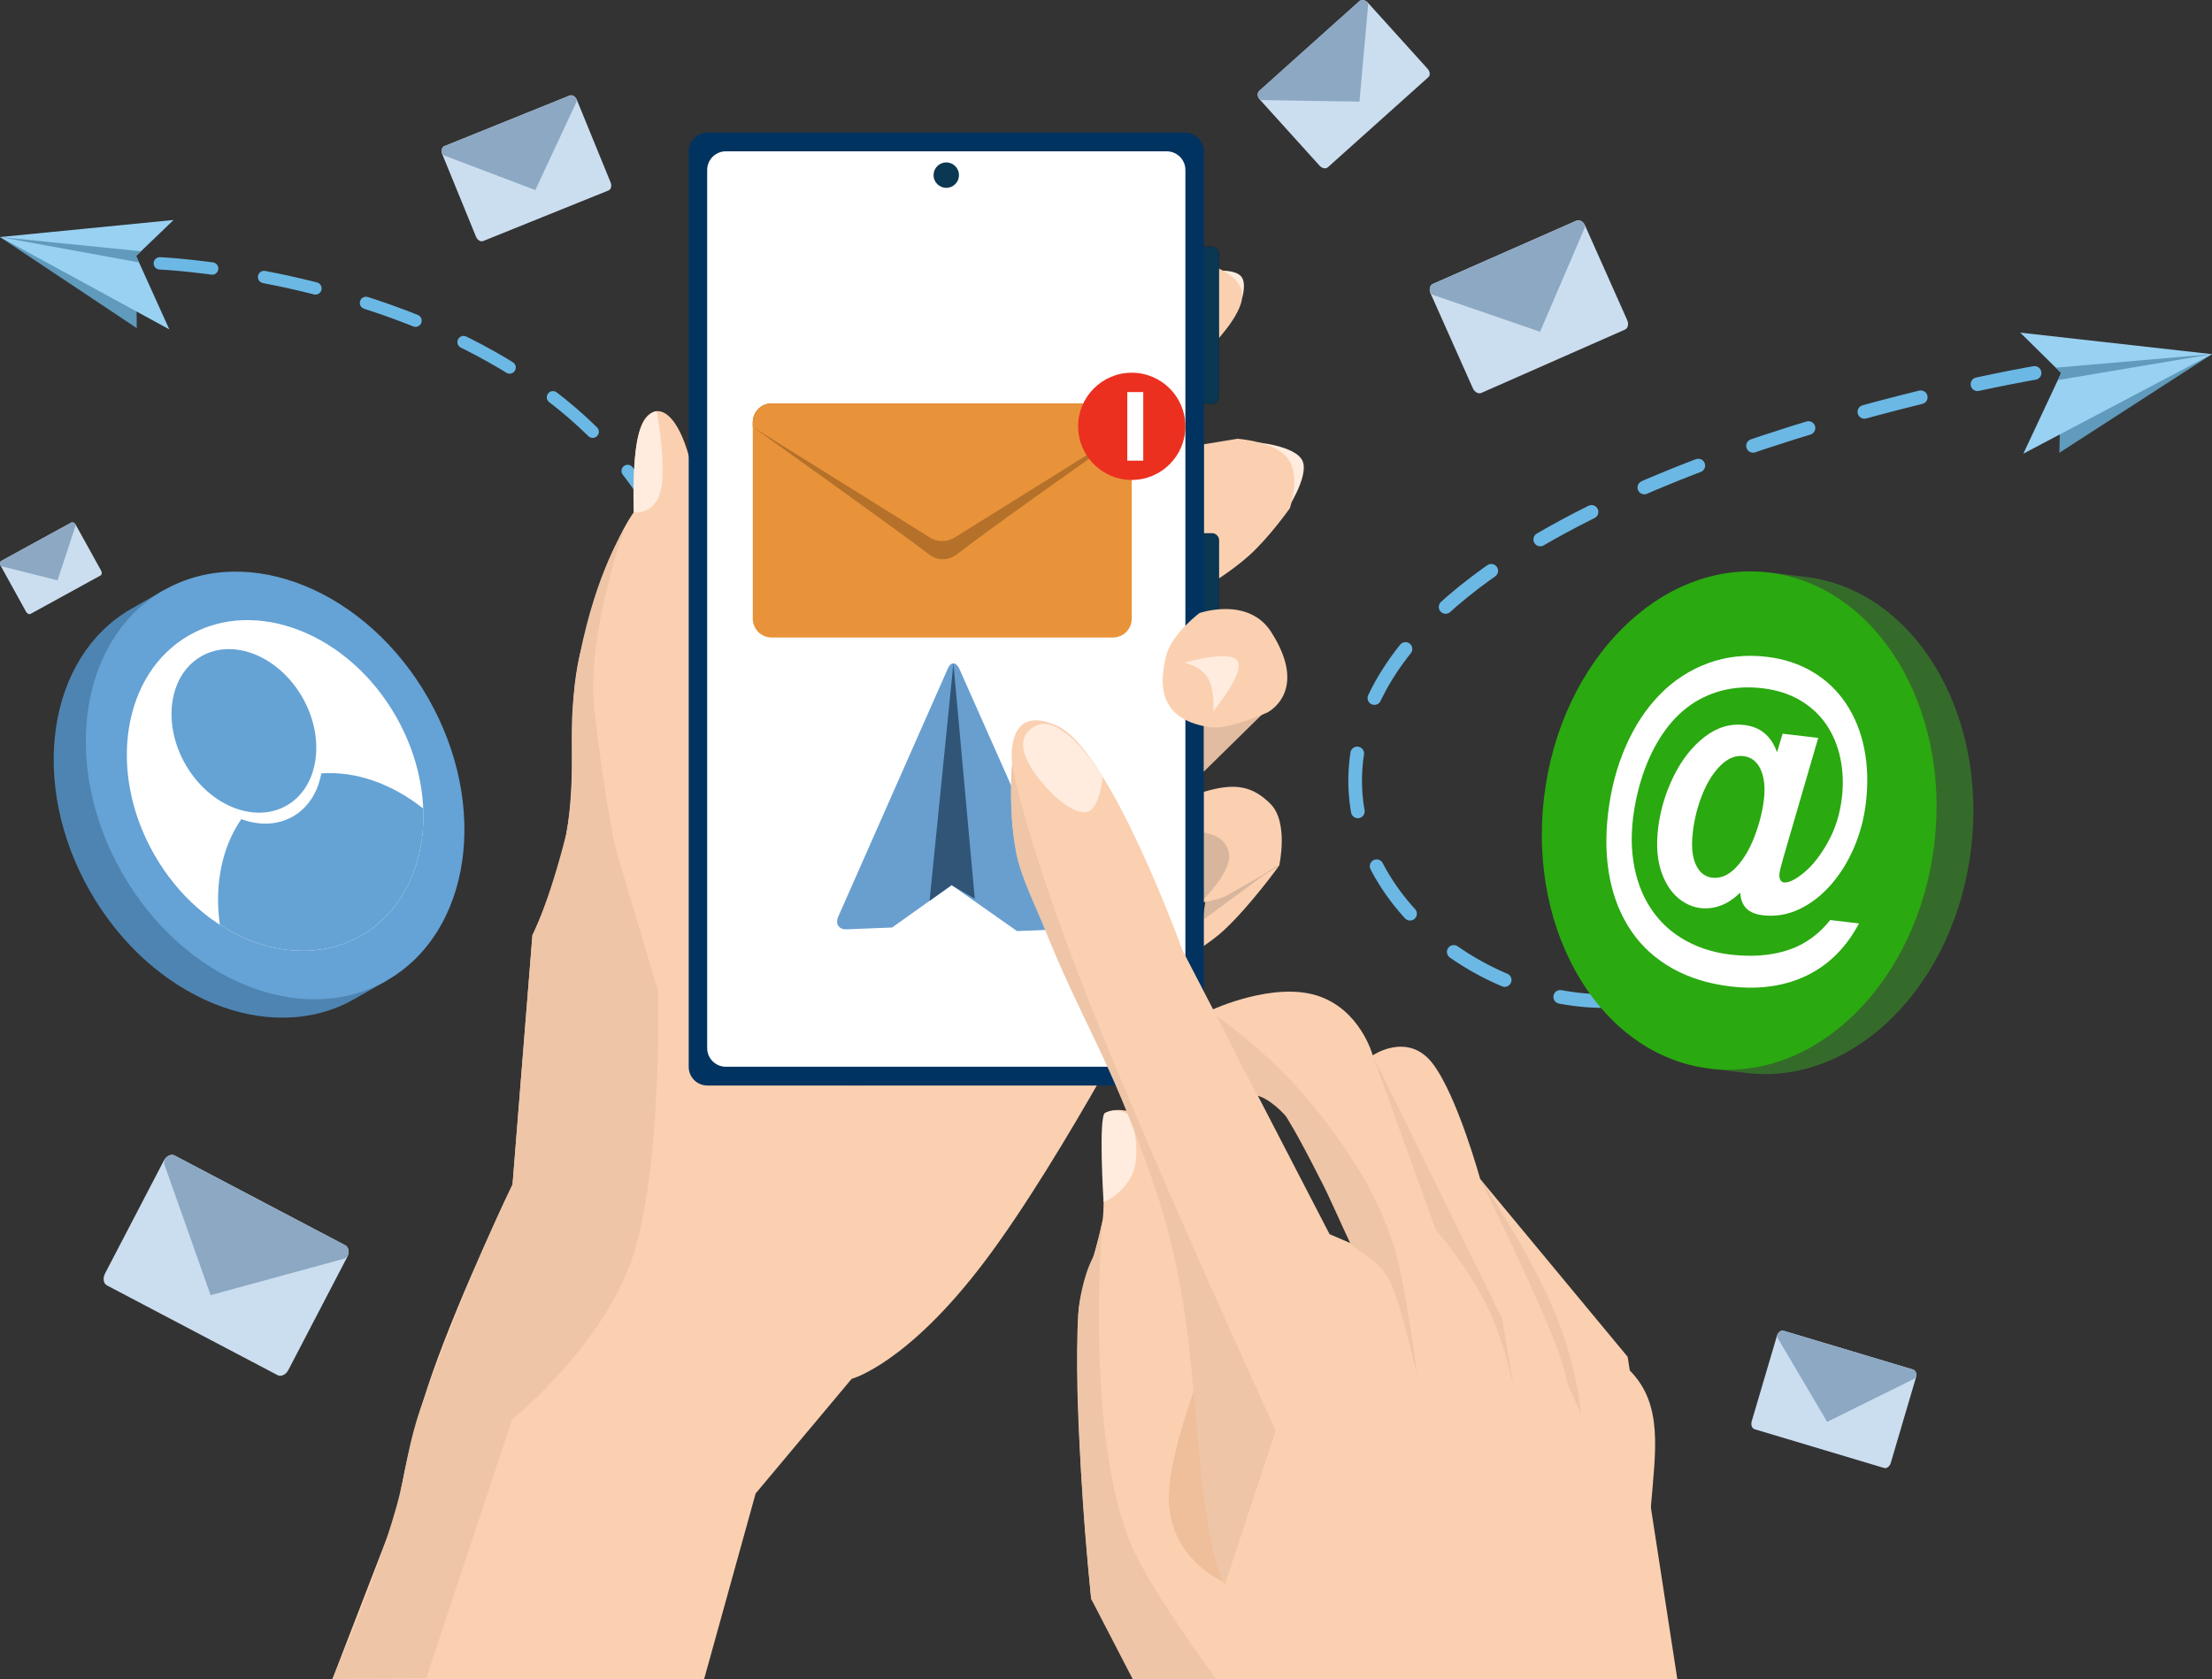 <?xml version="1.0" encoding="UTF-8"?>
<svg xmlns="http://www.w3.org/2000/svg" version="1.1" viewBox="0 0 5015.6 3808">
  <rect x="0" y="0" width="5015.6" height="3808" fill="#333333" stroke="none"/>
  <defs>
    <style>
      .cls-1 {
        fill: #cbdef0;
      }

      .cls-2 {
        fill: #65a3d5;
      }

      .cls-3 {
        fill: #0a3751;
        stroke: #000;
        stroke-width: .2px;
      }

      .cls-3, .cls-4, .cls-5, .cls-6, .cls-7, .cls-8, .cls-9, .cls-10, .cls-11 {
        fill-rule: evenodd;
      }

      .cls-3, .cls-12, .cls-13 {
        stroke-linecap: round;
        stroke-linejoin: round;
      }

      .cls-4 {
        fill: #eb3020;
      }

      .cls-14 {
        fill: #305576;
      }

      .cls-15, .cls-5 {
        fill: #fff;
      }

      .cls-16 {
        fill: #99d1f2;
      }

      .cls-17 {
        fill: #2aa910;
      }

      .cls-18 {
        fill: #e2bca1;
      }

      .cls-19 {
        fill: #699fcf;
      }

      .cls-20 {
        fill: #8da8c3;
      }

      .cls-21 {
        fill: #efbe9b;
      }

      .cls-12 {
        stroke-dasharray: 132 132;
        stroke-width: 31px;
      }

      .cls-12, .cls-13 {
        fill: none;
        stroke: #6bb8e5;
      }

      .cls-22 {
        fill: #ddb699;
      }

      .cls-13 {
        stroke-dasharray: 119.3 119.3;
        stroke-width: 28px;
      }

      .cls-23 {
        fill: #d7b69d;
      }

      .cls-6 {
        fill: #356b2a;
      }

      .cls-7 {
        fill: #b5712a;
      }

      .cls-24 {
        fill: #609abc;
      }

      .cls-25 {
        fill: #eec5a7;
      }

      .cls-26 {
        fill: #fad0b1;
      }

      .cls-8 {
        fill: #013360;
      }

      .cls-9 {
        fill: #e8933a;
      }

      .cls-27 {
        fill: #ffecde;
      }

      .cls-10 {
        fill: #65a2d5;
      }

      .cls-11 {
        fill: #4e84b1;
      }
    </style>
  </defs>
  <!-- Generator: Adobe Illustrator 28.7.1, SVG Export Plug-In . SVG Version: 1.2.0 Build 142)  -->
  <g>
    <g id="Layer_1">
      <g>
        <path class="cls-13" d="M362.4,597.3s1148.9,47.1,1233.7,915.1"/>
        <polygon class="cls-24" points="308.6 580.5 310.1 744.2 0 537.6 308.6 580.5 308.6 580.5"/>
        <polygon class="cls-16" points="393.6 498.9 0 537.6 383.9 747 308.6 580.5 393.6 498.9 393.6 498.9"/>
        <path class="cls-24" d="M319.7,569.8L0,537.6M319.7,569.8L0,537.6l315.2,57.5-6.6-14.7,11.1-10.7h0Z"/>
        <path class="cls-12" d="M4613.3,845.8s-1305.1,219.9-1512.5,774.1c-232.4,621,1056.2,1103.6,1017.3-47.6"/>
        <polygon class="cls-24" points="4673.6 845.9 4669.5 1026.9 5015.6 803.2 4673.6 845.9 4673.6 845.9"/>
        <polygon class="cls-16" points="4580.8 754.4 5015.6 803.2 4587.8 1028.9 4673.6 845.9 4580.8 754.4 4580.8 754.4"/>
        <path class="cls-24" d="M4661.5,833.9l354.1-30.7M4661.5,833.9l354.1-30.7-349.5,58.8,7.5-16.1-12.2-12h0Z"/>
        <path class="cls-26" d="M2560.4,2241.6s155-75.5,215.4-132.4c60.5-56.8,124.6-145.9,124.6-145.9,0,0-89.5,50.9-121.1,69-24.9,4.3-45.2,7.8-45.2,7.8,0,0,.5,38.2-19.2,73.4-9.3,16.5-60.8,46.3-95.1,72.8-38.3,29.5-59.4,55.2-59.4,55.2h0Z"/>
        <path class="cls-26" d="M753.7,3808l149-386s13.7-126.4,78.5-310.3c64.8-183.9,180.9-425.2,180.9-425.2l45.1-565.6s61.3-124.9,80.1-249.3c19.9-131-1.9-264.7,27.6-387.7,57.5-239.8,122.2-322.1,122.2-322.1,0,0-8.1-166.6,25.4-212.1,33.6-45.5,92.7-5.8,117.9,175.7,25.3,181.5-16.8,550.5-16.8,550.5,0,0,2,540.5,148.7,530.2,51-3.5,108.7-1.5,108.7-1.5l817.1-17.7s-226.8,436.6-403.7,671.7c-176.7,235.1-303.4,268.6-303.4,268.6l-217.6,259.8-116.8,420.9h-843"/>
        <path class="cls-27" d="M1437.2,1161.9s-3.8-112.3,9.2-169.7c13.1-57.2,42.9-59.5,42.9-59.5,0,0,22.1,121.5,9.1,178.8-13.1,57.4-61.2,50.5-61.2,50.5h0Z"/>
        <polygon class="cls-23" points="2733.2 2045.6 2875.2 1977.7 2726.3 2087.3 2733.2 2045.6 2733.2 2045.6"/>
        <path class="cls-26" d="M2900.5,1963.3s22.2-98.4-19.9-140.3c-42.1-42.1-82.3-47.1-148.5-27.9-66.2,19.2-116.5,104.6-116.5,104.6,0,0-14.6,64.3,0,95.1,14.8,30.9,30.9,41.1,71.7,50.5,41,9.3,92-13,92-13l121.1-69h0Z"/>
        <path class="cls-23" d="M2610.6,1931.5s31-42.8,77.7-45.1c46.7-2.2,92.2,7.2,98.5,50.5,6.2,43.2-65.6,110.2-65.6,110.2,0,0-55.8,14.3-98.1-27.3-27.6-27.7-12.5-88.2-12.5-88.2h0Z"/>
        <path class="cls-27" d="M2845.1,1002.7s92.7,7.3,108.4,42.8c15.7,35.5-39.1,116.7-39.1,116.7l-69.3-159.4h0Z"/>
        <path class="cls-26" d="M2729.7,1333.1s56.3-31.8,102.2-72.9c45.9-41,92.8-107.6,92.8-107.6,0,0,25.2-73.4-4.5-112.7-29.6-39.4-114.4-44.8-114.4-44.8l-76.2,12.5v325.6h0Z"/>
        <path class="cls-27" d="M2768,614s33.7-1.9,46.3,13c12.7,14.8,2,49.7,2,49.7l-48.3-62.7h0Z"/>
        <path class="cls-26" d="M2744.9,601.7v185.4s72.5-71.2,71.9-117.6c-.7-46.4-71.9-67.8-71.9-67.8h0Z"/>
        <path class="cls-25" d="M966.6,3805.7l194.5-586s203.8-165.9,272.2-365.1c68.2-199.1,59-606.3,59-606.3l-98.3-330.5s-29.9-149.3-46.8-314.5c-16.9-165.1,68.1-402.5,68.1-402.5,0,0-62.7,94.5-100.3,283.1-37.6,188.5-1.4,242.7-30.7,406.3-41.4,163.2-77,230.7-77,230.7l-45.1,565.6s-84.6,167-202.3,489.6c-36.9,101.1-38.3,160.6-61.3,242-50.5,178.4-144.8,389.9-144.8,389.9l212.9-2.3h0Z"/>
        <path class="cls-22" d="M1687.5,2202.4l950.7-15.4s-458.8,270.1-690.2,274.9c-231.6,4.9-260.5-259.4-260.5-259.4h0Z"/>
        <path class="cls-3" d="M2764.2,575.8c0-4.3-1.7-8.4-4.8-11.5-3-3-7.2-4.8-11.5-4.8h-52.7v356.6h52.7c4.3,0,8.4-1.7,11.5-4.8,3-3,4.8-7.2,4.8-11.5v-324.2h0Z"/>
        <path class="cls-3" d="M2764.2,1225.5c0-9-7.3-16.2-16.2-16.2h-41.3v297.4h41.3c9,0,16.2-7.3,16.2-16.2v-264.9h0Z"/>
        <path class="cls-8" d="M2729.7,343c0-11.2-4.5-22-12.4-29.9-7.9-7.9-18.7-12.4-29.9-12.4h-1083.5c-11.2,0-22,4.5-29.9,12.4-7.9,7.9-12.4,18.7-12.4,29.9v2076.6c0,11.2,4.5,22,12.4,29.9,7.9,7.9,18.7,12.4,29.9,12.4h1083.5c11.2,0,22-4.5,29.9-12.4,7.9-7.9,12.4-18.7,12.4-29.9V343h0Z"/>
        <path class="cls-5" d="M2687.8,385.5c0-23.4-19-42.3-42.3-42.3h-999.7c-23.4,0-42.3,19-42.3,42.3v1991.5c0,23.4,19,42.3,42.3,42.3h999.7c23.4,0,42.3-19,42.3-42.3V385.5h0Z"/>
        <path class="cls-3" d="M2145.6,368.5c15.9,0,28.7,12.9,28.7,28.7s-12.9,28.7-28.7,28.7-28.7-12.9-28.7-28.7,12.9-28.7,28.7-28.7h0Z"/>
        <path class="cls-23" d="M2760.6,1458c.1-.3.4-.5.5-.8"/>
        <path class="cls-18" d="M2729.4,1628.6v121.5l144.1-141.4s-53.2,30.2-88.9,34.9c-35.7,4.7-55.2-15-55.2-15h0Z"/>
        <path class="cls-26" d="M2873,1616.2s96.8-46.4,9.3-183c-52.2-81.3-162.4-42.9-162.4-42.9,0,0-64.7,48.2-76.2,98.7-11.4,50.5-26.4,140.3,98.1,160.1,43.3,6.9,131.1-32.9,131.1-32.9h0Z"/>
        <path class="cls-27" d="M2685.6,1503s104.3-30.9,120.6-3.5c16.4,27.5-55.2,113.3-55.2,113.3,0,0,4.2-47.8-12.2-75.2-16.2-27.3-53.2-34.5-53.2-34.5h0Z"/>
        <path class="cls-9" d="M2523.5,915.1c11.3,0,22.2,4.5,30.2,12.5,8,8,12.5,18.9,12.5,30.2v445.3c0,11.3-4.5,22.2-12.5,30.2-8,8-18.9,12.5-30.2,12.5h-773.9c-11.3,0-22.2-4.5-30.2-12.5-8-8-12.5-18.9-12.5-30.2v-445.3c0-11.3,4.5-22.2,12.5-30.2,8-8,18.9-12.5,30.2-12.5h773.9Z"/>
        <path class="cls-7" d="M2566.2,957.7v14.6c-132.6,93.2-321.4,226.8-396.5,284.9-19.4,15-44,15-63.4,0-67.7-52.3-399.3-288.8-399.3-288.8v-10.8c0-11.3,4.5-22.2,12.5-30.2,8-8,18.9-12.5,30.2-12.5h773.9c11.3,0,22.2,4.5,30.2,12.5,8,8,12.5,18.9,12.5,30.2h0Z"/>
        <path class="cls-9" d="M1749.6,915.1h773.9c11.3,0,22.2,4.5,30.2,12.5,8,8,12.5,18.9,12.5,30.2v10.8l-401.4,250.4c-17.3,10.8-39.1,10.8-56.4,0l-401.4-250.4v-10.8c0-11.3,4.5-22.2,12.5-30.2,8-8,18.9-12.5,30.2-12.5h0Z"/>
        <path class="cls-4" d="M2566.2,845.3c67.1,0,121.6,54.5,121.6,121.6s-54.5,121.6-121.6,121.6-121.6-54.5-121.6-121.6,54.5-121.6,121.6-121.6h0Z"/>
        <polygon class="cls-5" points="2592.3 889.2 2592.3 1044.7 2556.1 1044.7 2556.1 889.2 2592.3 889.2 2592.3 889.2"/>
        <path class="cls-19" d="M2157.7,2007.4l-134.8,96.1-103.3,4.1c-17.2.7-25.8-11.7-19.4-27.6l248.7-563.3c6.5-15.9,18.1-16.3,25.9-1l249.7,562.9c7.7,15.3,0,28.3-17.1,29l-101.4,4-148.3-104.2h0Z"/>
        <polygon class="cls-14" points="2161.8 1504.5 2107.7 2043.1 2157.7 2007.4 2210.3 2038.5 2161.8 1504.5 2161.8 1504.5"/>
        <path class="cls-25" d="M3634.2,1895.9c-.9-.4-1.8-.9-2.7-1.4"/>
        <path class="cls-26" d="M3695.4,3108.1c76,76.7,58.6,180.5,47.8,310.2-6.9,83.4-11.2,177.6,14,282.2,8.8,36.8,17.2,72.7,25.1,107.5h-1194.8c-40.6-71.3-113.2-181.7-113.2-181.7,0,0-13.4-132.3-22.9-286.7-7.7-124.4-12.8-263.1-6.4-358.5,3.5-51.4,18.4-82.3,33.9-130.4,1.4-4.4,2.9-9,4.3-13.8,5.7-19,11.4-40.8,16.5-67.4,1.7-9,2.5-24.7,2.7-43.9.8-72.8-6.1-196.6,3.4-201.6,11.3-6,28.8-8.7,48.5-4.8,1.8.4,3.7.8,5.6,1.3,4.7,1.2,9.5,2.8,14.3,4.8,50.1,20.9,106.4,87.4,116.4,248.7.5,8.3,1.1,16.2,1.6,23.9,11.8,163,32.3,206.1,41.2,285.2,3.4,30.5,5.2,66.3,4,116.3-2.7,123.3,32.6,316.7,32.6,316.7,0,0,17-15.6,46.5-41.2,9.7-8.4,20.7-17.9,32.9-28.3,124-105.4,369.4-301.4,563.4-376.8,2.1-.8,4.2-1.6,6.3-2.4,37.4-14.1,72.9-23.6,105.1-26.9,8.4-.9,16.6-1.3,24.6-1.3,23.6,0,45,4,63.6,12.7,35.7,16.6,62.8,35.2,83.2,55.8h0Z"/>
        <path class="cls-27" d="M2505.7,2524.2c-15.6,7.4-3.4,202.1-3.4,202.1,0,0,44.9-17.3,65.8-65.1,20.8-47.6-3-127.9-3-127.9,0,0-24.9-25.7-59.4-9.1h0Z"/>
        <path class="cls-21" d="M2792.2,2943.5s-155,335-141.2,473.5c13.8,138.6,146.6,181.1,146.6,181.1l66.7-19.6-72.1-635h0Z"/>
        <path class="cls-26" d="M3690.6,3076.9l112.6,731.1h-294.3l-429.4-534.3-245.6,502.5s-30.2-75.1-58.9-185.8c-.2-.7-.4-1.4-.5-2.1-14.5-56.1-28.5-121.3-38-190.3-10.2-74.8-18.4-168.2-24.7-256.9-11.2-156.9-16.4-299.4-16.4-299.4l-161-381s-203.7-418.9-226.5-513c-23-94.2-12.9-213.7-12.9-213.7,0,0-19.2-142.1,101.6-88.2,120.7,53.9,284.3,508.7,284.3,508.7l69.7,134.6c1.7-.8,136.4-62.2,234.9-31.5,99.2,30.9,127.1,135.9,127.1,135.9,0,0,79.4-54.5,135.5,18,56,72.7,108.1,262.3,108.1,262.3l334.4,403.3h0ZM2800.3,2384.9l214.4,414.1,101,43.4-221.4-346.9-42.1-10.6-51.8-100.1h0Z"/>
        <path class="cls-25" d="M3212.6,3118.8s-32.9-151.6-58.9-208.7c-26-57.2-85.1-76.2-92.2-90.9-21.4-44.7-47.5-106.2-68.3-145.5-55.1-109.1-77.7-142.5-77.7-142.5-37.4-41.3-63.5-46.1-63.5-46.1l-93.5-180.8s119.6,80.7,220.5,205.4c100.7,124.8,173.1,247.1,199.9,392.1,29.4,158.3,33.7,217.1,33.7,217.1h0Z"/>
        <path class="cls-25" d="M3112.6,2393.4l143.3,396.3s73.2,82.6,118.3,177.6c45.1,95.1,61.8,202.7,61.8,202.7l-29.9-179-293.5-597.5h0Z"/>
        <path class="cls-25" d="M3356.2,2673.6s97,198.7,146.2,314.1c49.3,115.4,50.8,147.6,50.8,147.6l31.4,72s-6.2-107.2-63.2-240.6c-57.1-133.4-165.1-293.1-165.1-293.1h0Z"/>
        <path class="cls-25" d="M2483.1,2837.1c10.1-37.9,16.5-67.4,16.5-67.4,0,0-45.3,527,81.2,767.6,39,74.3,104.6,171.6,176.6,270.7h-189.1l-94.1-181.7c-11.1-105.7-18.3-202.3-22.9-286.7-12.1-221-6.4-358.5-6.4-358.5,1.2-23.4,10.4-86.2,33.9-130.4.4-.7.7-1.4,1.1-2.1,1.1-4,2.1-7.9,3.2-11.7h0Z"/>
        <path class="cls-25" d="M2294.9,1733.9s-9.7,95.3,8.4,195.8c10.6,58.7,42.4,119.2,60.2,163.9,91.6,230.3,148.3,293.5,248.5,579.6,100.1,286.2,87.4,512,120.2,740.8,23.3,162.4,45.2,179.2,45.2,179.2l115.3-348.6s-271.6-590.1-421.2-967.8c-149.4-377.6-176.6-543-176.6-543h0Z"/>
        <path class="cls-27" d="M2393.6,1807.5s47.6,44.4,74.3,32.9c26.7-11.6,32.5-79,32.5-79,0,0-91.5-150.9-155.5-113.7-77.4,44.9,48.7,159.8,48.7,159.8h0Z"/>
        <path class="cls-11" d="M298.2,1380.4c-191.5,109.4-233.7,396.5-94.2,640.8,139.5,244.3,408.3,353.8,599.8,244.4,25-14.3,72.8-41.6,72.8-41.6,0,0,142.6-386.8,21.3-599.2-121.3-212.4-526.9-286-526.9-286,0,0-47.9,27.3-72.8,41.6h0Z"/>
        <path class="cls-10" d="M371,1338.8c-191.5,109.4-233.7,396.5-94.2,640.8,139.5,244.3,408.3,353.8,599.8,244.4,191.5-109.4,233.7-396.5,94.2-640.8-139.5-244.3-408.3-353.8-599.8-244.4h0Z"/>
        <path class="cls-5" d="M429.1,1440.6c-151.3,86.4-186.9,309.3-79.4,497.4,107.4,188.1,317.5,270.7,468.8,184.3,151.3-86.4,186.9-309.3,79.4-497.4-107.4-188.1-317.5-270.7-468.8-184.3h0Z"/>
        <path class="cls-2" d="M498.4,2097.3c102.6,66.3,223.4,80.2,320.1,24.9,96.7-55.3,146.2-166.3,141.2-288.4-71-56.6-153.8-85.5-231.2-79.8-7.5,41.9-29.4,77.7-64.5,97.8-35.1,20-76.9,20.7-116.8,5.9-44.2,63.8-61.4,149.8-48.7,239.7h0Z"/>
        <path class="cls-2" d="M456.4,1488.4c73.3-41.9,176,0,229.4,93.4,27.8,48.7,36.6,101.8,28.5,147.4-7.5,42-29.4,77.7-64.5,97.8-35.1,20-76.9,20.7-116.8,5.9-43.5-16.1-84.7-50.7-112.6-99.4-53.4-93.5-37.3-203.2,36-245h0Z"/>
        <path class="cls-1" d="M1007.7,331.3l283.9-114.6c5.9-2.4,13.2,2,16.4,9.8l76.5,187.2c3.2,7.8,1,16-4.9,18.3l-283.9,114.6c-5.9,2.4-13.2-2-16.4-9.8l-76.5-187.2c-3.2-7.8-1-16,4.9-18.4h0Z"/>
        <path class="cls-20" d="M1007.7,331.3c-1.2.5-2.2,1.2-3.1,2.1-1.6,1.7-2.6,3.9-3.1,6.5-.3,2.2-.2,4.7.4,7.1,1.3,2.2,2.9,4,4.7,5.4l6.8,2.6,83.6,31.7,116.8,44.4,52.6-112.8,37.7-80.7,3-6.5h0c0-.4,0-.7.2-1.1,0-.6,0-1.2,0-1.8,0-.8,0-1.6-.2-2.4,0-.5-.2-1.1-.3-1.7,0,0,0-.2,0-.2-.3-.5-.6-1-.9-1.4-.5-.7-1-1.3-1.5-1.9-.4-.4-.9-.9-1.3-1.3-.3-.3-.6-.5-.9-.7,0,0-.1,0-.2-.1-.4-.3-.7-.5-1.1-.7-.7-.5-1.5-.8-2.3-1.1-.2,0-.3,0-.4-.1-.6-.2-1.3-.4-1.9-.4-.3,0-.6,0-.9,0-1.3,0-2.5.1-3.7.6l-141.9,57.3-142,57.3h0Z"/>
        <path class="cls-1" d="M3248.8,643.9l325.7-143.5c6.7-3,15.4,1.8,19.4,10.8l95.7,214.8c4,8.9,1.7,18.5-5,21.5l-325.7,143.6c-6.7,3-15.4-1.9-19.4-10.8l-95.7-214.8c-4-8.9-1.8-18.6,5-21.5h0Z"/>
        <path class="cls-20" d="M3248.8,643.9c-1.3.6-2.5,1.5-3.5,2.6-1.8,2-2.9,4.7-3.3,7.7-.3,2.6,0,5.5.8,8.3,1.6,2.5,3.5,4.6,5.7,6.1l7.9,2.7,98.3,33.8,137.4,47.3,57-133,40.8-95.1,3.3-7.7h0c0-.5,0-.9.1-1.3,0-.7,0-1.4,0-2.1,0-.9-.1-1.8-.3-2.8-.1-.6-.3-1.3-.4-1.9,0,0,0-.2-.1-.2-.4-.6-.8-1.1-1.1-1.6-.6-.8-1.2-1.5-1.9-2.1-.5-.5-1-1-1.6-1.4-.4-.3-.7-.6-1-.8,0,0-.1-.1-.2-.2-.4-.3-.8-.6-1.3-.8-.9-.5-1.8-.9-2.7-1.2-.2,0-.3,0-.5-.1-.7-.2-1.5-.4-2.2-.5-.4,0-.7,0-1,0-1.5,0-2.9.3-4.3.9l-162.9,71.8-162.9,71.8h0Z"/>
        <path class="cls-1" d="M3,1272l158.3-86.7c3.3-1.8,7.9.3,10.3,4.6l57.7,104.3c2.4,4.3,1.7,9.3-1.6,11.1l-158.2,86.8c-3.3,1.8-7.9-.3-10.3-4.6L1.5,1283.1c-2.4-4.3-1.7-9.3,1.6-11.1h0Z"/>
        <path class="cls-20" d="M3,1272c-.7.4-1.2.9-1.7,1.4-.8,1.1-1.3,2.5-1.3,4,0,1.3.2,2.8.7,4.2.9,1.2,2,2.2,3.1,2.8l4.1,1,51.1,12.8,71.5,17.9,23-69.7,16.5-49.8,1.3-4h0c0-.2,0-.4,0-.7,0-.4,0-.7-.1-1.1,0-.4-.1-.9-.3-1.4,0-.3-.2-.6-.3-1,0,0,0-.1,0-.1-.2-.3-.4-.5-.6-.8-.3-.4-.7-.7-1-1-.3-.2-.6-.4-.9-.6-.2-.1-.4-.2-.6-.4,0,0,0,0-.1,0-.2-.1-.5-.2-.7-.3-.5-.2-.9-.4-1.4-.5,0,0-.2,0-.3,0-.4,0-.8-.1-1.1-.1-.2,0-.4,0-.5,0-.8,0-1.5.3-2.1.6l-79.1,43.4-79.1,43.4h0Z"/>
        <path class="cls-1" d="M396,2620.6l386.8,203.5c8,4.2,10,16.2,4.4,26.9l-133.4,256.1c-5.5,10.7-16.5,15.8-24.5,11.6l-386.8-203.5c-8-4.2-9.9-16.2-4.4-26.9l133.4-256.1c5.5-10.7,16.5-15.9,24.5-11.7h0Z"/>
        <path class="cls-20" d="M396,2620.6c-1.6-.8-3.4-1.3-5.1-1.4-3.3-.2-6.7.7-9.9,2.7-2.8,1.7-5.3,4.1-7.4,7.1-1.2,3.5-1.7,6.9-1.5,10.1l3.4,9.7,42.6,120.3,59.4,168.2,171.4-46.8,122.6-33.4,9.9-2.7h0c.4-.3.9-.5,1.4-.8.7-.5,1.4-1.1,2-1.7.8-.7,1.6-1.5,2.4-2.4.5-.6,1-1.3,1.5-1.9,0,0,.1-.3.2-.3.2-.8.5-1.6.7-2.3.3-1.2.5-2.3.6-3.4,0-.9.1-1.8.2-2.6,0-.6,0-1.1,0-1.6,0-.1,0-.2,0-.3,0-.6-.1-1.2-.2-1.8-.2-1.2-.5-2.4-.9-3.5-.1-.2-.2-.4-.3-.6-.4-.9-.8-1.7-1.3-2.5-.2-.4-.5-.7-.8-1-1.1-1.4-2.5-2.6-4.1-3.4l-193.4-101.8-193.4-101.8h0Z"/>
        <path class="cls-1" d="M4044.4,3018.1l293.3,87.9c6.1,1.8,9.1,9.8,6.7,17.9l-57.2,194c-2.4,8.1-9.2,13.1-15.3,11.3l-293.3-87.8c-6.1-1.8-9-9.8-6.7-17.9l57.2-194c2.4-8.1,9.2-13.1,15.3-11.3h0Z"/>
        <path class="cls-20" d="M4044.4,3018.1c-1.2-.4-2.5-.4-3.7-.3-2.3.3-4.5,1.4-6.5,3.2-1.7,1.5-3.1,3.5-4.1,5.8-.4,2.5-.2,5,.3,7.1l3.7,6.2,45.4,77,63.5,107.6,111.5-55.2,79.8-39.5,6.4-3.2h0c.3-.3.5-.5.8-.8.4-.4.8-.9,1.2-1.4.5-.6.9-1.3,1.3-2,.3-.5.5-1,.8-1.5,0,0,0-.2,0-.2,0-.6.1-1.1.2-1.7,0-.8,0-1.6,0-2.4,0-.6-.1-1.2-.2-1.8,0-.4-.1-.7-.2-1.1,0,0,0-.1,0-.2-.1-.4-.2-.8-.4-1.2-.3-.8-.7-1.6-1.1-2.3-.1-.1-.2-.3-.3-.4-.4-.6-.8-1.1-1.2-1.5-.2-.2-.4-.4-.7-.6-1-.8-2.1-1.5-3.3-1.8l-146.6-43.9-146.7-43.9h0Z"/>
        <path class="cls-1" d="M2854.8,206.7L3082.8,2.4c4.7-4.2,13.1-2.6,18.7,3.6l135.6,150.1c5.6,6.2,6.4,14.7,1.7,18.9l-228,204.4c-4.7,4.2-13.1,2.6-18.7-3.6l-135.6-150.1c-5.6-6.2-6.4-14.7-1.7-18.9h0Z"/>
        <path class="cls-20" d="M2854.8,206.7c-.9.9-1.7,1.9-2.2,3-.9,2.1-1.2,4.6-.7,7.2.4,2.2,1.4,4.5,2.8,6.6,2,1.7,4.1,2.8,6.2,3.5h7.2c0,.1,89.4,1.5,89.4,1.5l125,2,11.1-124,8-88.7.6-7.2h0c-.1-.4-.2-.7-.2-1.1-.2-.6-.4-1.2-.6-1.7-.3-.7-.6-1.4-1-2.2-.3-.5-.6-1-.9-1.5,0,0-.1-.1-.2-.2-.5-.4-.9-.7-1.4-1-.7-.5-1.4-.9-2.1-1.2-.6-.3-1.1-.5-1.7-.7-.4-.2-.7-.3-1.1-.4,0,0-.1,0-.2,0-.4-.1-.8-.2-1.3-.3-.8-.2-1.7-.2-2.5-.3-.2,0-.3,0-.5,0-.7,0-1.3,0-1.9.2-.3,0-.6.2-.9.2-1.2.4-2.3,1-3.3,1.8l-114,102.2-114,102.2h0Z"/>
        <path class="cls-6" d="M3584.4,1818.5c32.4-274.4,425.6-520.1,425.6-520.1,0,0,54.9,6.5,83.5,9.9,244.4,28.9,412.8,304.2,376.1,614.9-36.7,310.7-264.6,539.2-509,510.3-28.5-3.4-83.5-9.9-83.5-9.9,0,0-325-330.6-292.6-605h0Z"/>
        <path class="cls-17" d="M3501,1808.6c36.7-310.7,264.6-539.2,509-510.3,244.4,28.9,412.8,304.2,376.1,614.9-36.7,310.7-264.6,539.2-509,510.3-244.4-28.9-412.8-304.2-376.1-614.9h0Z"/>
        <path class="cls-15" d="M4029.3,1706.2l12.7-42.2,80.7,9.5-79.4,273c-4.9,17.2-7.7,28.8-8.4,34.4-.7,5.9,0,10.8,1.9,14.4,1.9,3.7,4.5,5.7,7.8,6,11,1.3,26.3-6.2,45.9-22.3,19.6-16.2,37.7-39.3,54.3-69.2,16.7-29.9,27.2-63.5,31.6-100.8,3.7-31.1,2.5-60.9-3.5-89.4-6-28.6-16.6-53.9-31.7-76.2-15.2-22.3-34.9-40.6-59.3-55.1-24.4-14.4-52.9-23.5-85.5-27.4-33.2-3.9-64.3-2.1-93.3,5.7-29,7.7-55.2,20.6-78.6,38.7-23.4,18.1-43.9,41.5-61.6,70.1-15.5,24.9-28.5,53.1-38.8,84.4-10.3,31.4-17.4,63.7-21.4,97.1-5.3,44.5-3.1,86.1,6.5,124.6,9.6,38.6,26.2,71.9,49.8,100,23.6,28.1,53.7,49.6,90.1,64.6,36.4,15,78.7,22.1,126.9,21.5,38.4-1.2,71.6-8.3,99.6-21.3,28.1-13,52.9-32.9,74.4-59.7l65.1,7.7c-13.8,26.4-30.6,49.6-50.1,69.3-19.6,19.8-41.7,35.7-66.2,47.9-24.5,12.2-51.4,20.5-80.7,24.9-29.2,4.5-60.5,4.7-93.9.8-50.1-5.9-94.2-19.6-132.4-41.1-38.1-21.4-69.1-49.5-92.7-84.2-23.7-34.7-40-74.7-48.9-120-8.9-45.3-10.2-94.3-4-147.1,6.5-55.1,19.8-105.8,40-152,20.1-46.2,45.9-85.3,77.3-117.5,31.3-32.1,67.8-55.8,109.4-71.2,41.5-15.3,86-20.1,133.2-14.5,38.7,4.6,73.3,15.9,103.9,34.1,30.6,18.2,55.8,42.1,75.6,71.7,19.8,29.7,33.7,63.7,41.4,102,7.8,38.3,9,79.8,3.7,124.3-4.1,34.7-13,68.1-26.7,100.2-13.7,32.1-31.2,60.3-52.6,84.8-21.4,24.4-45.3,42.8-71.7,55.3-26.4,12.5-53.9,17.1-82.5,13.7-16.5-2-28.9-7-37.2-15.2-8.3-8.2-13.1-20.2-14.3-36.1-20.3,20.2-42.4,31.8-66.1,34.9-23.7,3.1-45.7-2.3-65.9-16.1-20.3-13.8-35.5-34.8-45.7-63.1-10.2-28.2-13-61.9-8.4-101,4.8-40.6,16.4-79.8,34.8-117.6,18.4-37.7,41.8-67.7,70-89.7,28.3-22.1,58.5-31.3,90.5-27.6,36.6,4.3,61.4,25,74.4,62h0ZM3838.4,1887.7c-3.7,31.1-1.4,55.5,6.8,73.2,8.2,17.8,20.6,27.6,37.1,29.6,19.1,2.3,37.1-5.5,54-23.2,16.8-17.7,30.8-40.9,41.8-69.7,11-28.7,18.2-57,21.5-84.7,1.6-13.8,1.8-26.2.5-37.6-1.3-11.3-3.9-21.4-7.9-30.2-4-8.9-9.3-15.9-15.8-21-6.5-5.1-14.2-8.2-23.2-9.3-17.9-2.1-35.1,4.8-51.5,20.9-16.5,16-30.2,37.8-41.4,65.2-11.1,27.4-18.4,56.3-22,86.6h0Z"/>
      </g>
    </g>
  </g>
</svg>